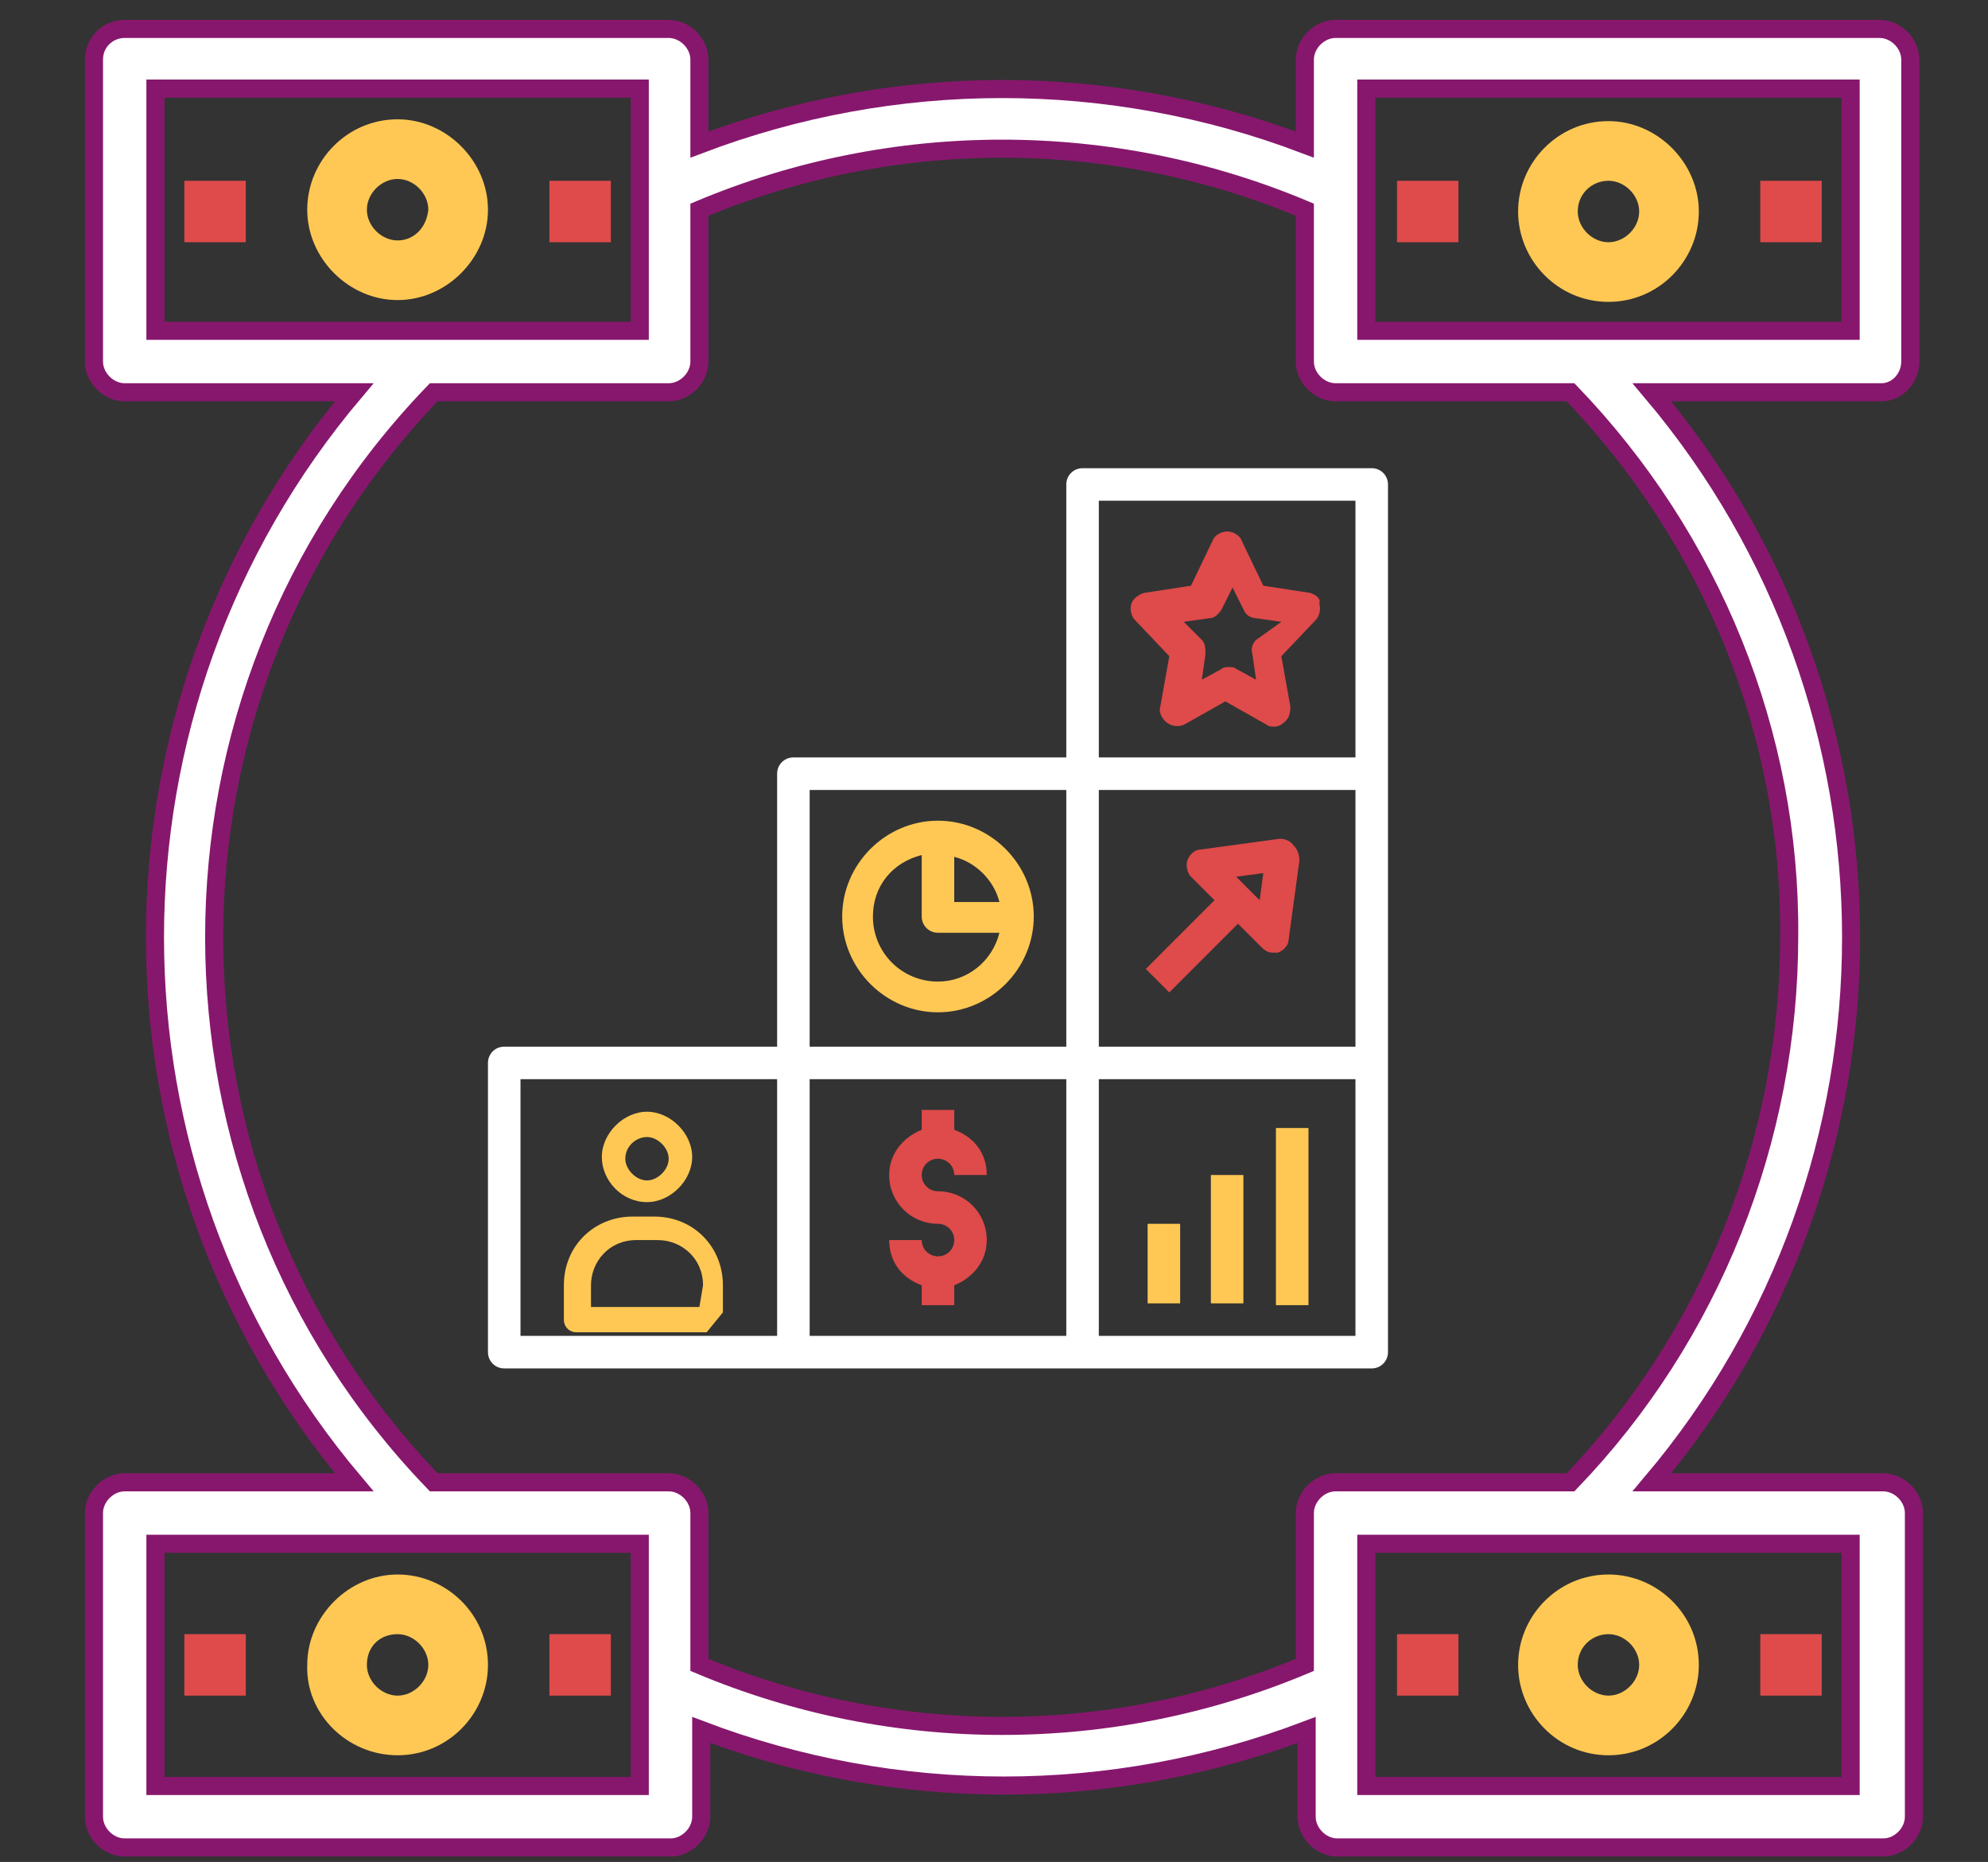<?xml version="1.0" encoding="utf-8"?>
<!-- Generator: Adobe Illustrator 24.2.1, SVG Export Plug-In . SVG Version: 6.00 Build 0)  -->
<svg version="1.1" id="Layer_1" xmlns="http://www.w3.org/2000/svg" xmlns:xlink="http://www.w3.org/1999/xlink" x="0px" y="0px"
	 viewBox="0 0 110 103" style="enable-background:new 0 0 110 103;" xml:space="preserve">
<rect x="0" y="0" width="110" height="103" fill="#333333" stroke="none"/>
<style type="text/css">
	.st0{fill:#FFFFFF;stroke:#87176D;stroke-miterlimit:10;}
	.st1{fill:#FFC854;}
	.st2{fill:#DF4A4A;}
	.st3{fill:#FFFFFF;}
</style>
<path class="st0" d="M105.7,20V3.3c0-0.9-0.8-1.7-1.7-1.7H73.9c-0.9,0-1.7,0.8-1.7,1.7V8C61.4,3.9,49.5,3.9,38.7,8V3.3
	c0-0.9-0.8-1.7-1.7-1.7H6.9C6,1.6,5.2,2.3,5.2,3.3V20c0,0.9,0.8,1.7,1.7,1.7h12.7C4.9,39.1,4.9,64.6,19.6,82H6.9
	c-0.9,0-1.7,0.8-1.7,1.7v16.8c0,0.9,0.8,1.7,1.7,1.7h30.2c0.9,0,1.7-0.8,1.7-1.7v-4.8c10.8,4.1,22.7,4.1,33.5,0v4.8
	c0,0.9,0.8,1.7,1.7,1.7h30.2c0.9,0,1.7-0.8,1.7-1.7V83.7c0-0.9-0.8-1.7-1.7-1.7H91.4c14.7-17.4,14.7-42.9,0-60.3h12.7
	C105,21.7,105.7,20.9,105.7,20z M8.6,4.9h26.8v13.4H8.6V4.9z M35.4,98.8H8.6V85.4h26.8V98.8z M102.4,98.8H75.6V85.4h26.8V98.8z
	 M99,51.8c0,11.2-4.3,22.1-12.1,30.2h-13c-0.9,0-1.7,0.8-1.7,1.7v8.4c-10.7,4.5-22.8,4.5-33.5,0v-8.4c0-0.9-0.8-1.7-1.7-1.7h-13
	c-16.2-16.8-16.2-43.5,0-60.3h13c0.9,0,1.7-0.8,1.7-1.7v-8.4c10.7-4.5,22.8-4.5,33.5,0V20c0,0.9,0.8,1.7,1.7,1.7h13
	C94.7,29.8,99.1,40.6,99,51.8z M102.4,18.3H75.6V4.9h26.8V18.3z"/>
<path class="st1" d="M89,16.7c2.8,0,5-2.3,5-5s-2.3-5-5-5c-2.8,0-5,2.3-5,5S86.2,16.7,89,16.7z M89,10c0.9,0,1.7,0.8,1.7,1.7
	c0,0.9-0.8,1.7-1.7,1.7c-0.9,0-1.7-0.8-1.7-1.7C87.3,10.7,88.1,10,89,10z"/>
<rect x="97.4" y="10" class="st2" width="3.4" height="3.4"/>
<rect x="77.3" y="10" class="st2" width="3.4" height="3.4"/>
<path class="st1" d="M22,6.6c-2.8,0-5,2.3-5,5s2.3,5,5,5s5-2.3,5-5S24.7,6.6,22,6.6z M22,13.3c-0.9,0-1.7-0.8-1.7-1.7
	c0-0.9,0.8-1.7,1.7-1.7s1.7,0.8,1.7,1.7C23.6,12.6,22.9,13.3,22,13.3z"/>
<rect x="10.2" y="10" class="st2" width="3.4" height="3.4"/>
<rect x="30.4" y="10" class="st2" width="3.4" height="3.4"/>
<path class="st1" d="M89,97.1c2.8,0,5-2.3,5-5c0-2.8-2.3-5-5-5c-2.8,0-5,2.3-5,5C84,94.8,86.2,97.1,89,97.1z M89,90.4
	c0.9,0,1.7,0.8,1.7,1.7c0,0.9-0.8,1.7-1.7,1.7c-0.9,0-1.7-0.8-1.7-1.7C87.3,91.1,88.1,90.4,89,90.4z"/>
<rect x="97.4" y="90.4" class="st2" width="3.4" height="3.4"/>
<rect x="77.3" y="90.4" class="st2" width="3.4" height="3.4"/>
<path class="st1" d="M22,97.1c2.8,0,5-2.3,5-5c0-2.8-2.3-5-5-5s-5,2.3-5,5C16.9,94.8,19.2,97.1,22,97.1z M22,90.4
	c0.9,0,1.7,0.8,1.7,1.7c0,0.9-0.8,1.7-1.7,1.7s-1.7-0.8-1.7-1.7C20.3,91.1,21,90.4,22,90.4z"/>
<rect x="10.2" y="90.4" class="st2" width="3.4" height="3.4"/>
<rect x="30.4" y="90.4" class="st2" width="3.4" height="3.4"/>
<path class="st3" d="M75.9,25.9h-16c-0.5,0-0.9,0.4-0.9,0.9v15.1H43.9c-0.5,0-0.9,0.4-0.9,0.9v15.1H27.9c-0.5,0-0.9,0.4-0.9,0.9v16
	c0,0.5,0.4,0.9,0.9,0.9h48c0.5,0,0.9-0.4,0.9-0.9v-48C76.8,26.3,76.4,25.9,75.9,25.9z M28.8,73.9V59.7H43v14.2 M59,73.9H44.8V59.7
	H59V73.9z M59,57.9H44.8V43.7H59V57.9z M75,73.9H60.8V59.7H75V73.9z M75,57.9H60.8V43.7H75V57.9z M75,41.9H60.8V27.7H75V41.9z"/>
<path class="st2" d="M72.5,32.8l-2.6-0.4l-1.2-2.5c-0.1-0.3-0.5-0.5-0.8-0.5c-0.3,0-0.7,0.2-0.8,0.5l-1.2,2.5l-2.6,0.4
	c-0.3,0.1-0.6,0.3-0.7,0.6c-0.1,0.3,0,0.7,0.2,0.9l1.9,2l-0.5,2.8c-0.1,0.3,0.1,0.7,0.4,0.9c0.3,0.2,0.6,0.2,0.9,0.1l2.3-1.3
	l2.3,1.3c0.1,0.1,0.3,0.1,0.4,0.1c0.2,0,0.4-0.1,0.5-0.2c0.3-0.2,0.4-0.5,0.4-0.9l-0.5-2.8l1.9-2c0.2-0.2,0.3-0.6,0.2-0.9
	C73.1,33.1,72.8,32.9,72.5,32.8z M69.5,35.4c-0.2,0.2-0.3,0.5-0.2,0.8l0.2,1.4l-1.1-0.6c-0.1-0.1-0.3-0.1-0.4-0.1
	c-0.1,0-0.3,0-0.4,0.1l-1.1,0.6l0.2-1.4c0-0.3,0-0.6-0.2-0.8l-1-1l1.4-0.2c0.3,0,0.5-0.2,0.7-0.5l0.6-1.2l0.6,1.2
	c0.1,0.3,0.4,0.5,0.7,0.5l1.4,0.2L69.5,35.4z"/>
<path class="st1" d="M51.9,45.4c-2.9,0-5.3,2.4-5.3,5.3c0,2.9,2.4,5.3,5.3,5.3c2.9,0,5.3-2.4,5.3-5.3C57.2,47.8,54.8,45.4,51.9,45.4
	z M55.3,49.9h-2.5v-2.5C54,47.7,55,48.7,55.3,49.9z M51.9,54.3c-2,0-3.6-1.6-3.6-3.6c0-1.7,1.1-3,2.7-3.4v3.4c0,0.5,0.4,0.9,0.9,0.9
	h3.4C54.9,53.2,53.5,54.3,51.9,54.3z"/>
<path class="st2" d="M51.9,64.1c0.5,0,0.9,0.4,0.9,0.9h1.8c0-1.2-0.7-2.1-1.8-2.5v-1.1H51v1.1c-1,0.4-1.8,1.3-1.8,2.5
	c0,1.5,1.2,2.7,2.7,2.7c0.5,0,0.9,0.4,0.9,0.9s-0.4,0.9-0.9,0.9c-0.5,0-0.9-0.4-0.9-0.9h-1.8c0,1.2,0.7,2.1,1.8,2.5v1.1h1.8v-1.1
	c1-0.4,1.8-1.3,1.8-2.5c0-1.5-1.2-2.7-2.7-2.7c-0.5,0-0.9-0.4-0.9-0.9C51,64.5,51.4,64.1,51.9,64.1z"/>
<path class="st2" d="M70.8,46.4l-4.4,0.6c-0.3,0-0.6,0.3-0.7,0.6c-0.1,0.3,0,0.7,0.2,0.9l1.3,1.3l-3.8,3.8l1.3,1.3l3.8-3.8l1.3,1.3
	c0.2,0.2,0.4,0.3,0.6,0.3c0.1,0,0.2,0,0.3,0c0.3-0.1,0.6-0.4,0.6-0.7l0.6-4.4c0-0.3-0.1-0.6-0.3-0.8C71.4,46.5,71.1,46.4,70.8,46.4z
	 M69.7,49.8l-1.3-1.3l1.5-0.2L69.7,49.8z"/>
<rect x="63.5" y="67.7" class="st1" width="1.8" height="4.4"/>
<rect x="67" y="65" class="st1" width="1.8" height="7.1"/>
<rect x="70.6" y="62.4" class="st1" width="1.8" height="9.8"/>
<path class="st1" d="M35.8,66.5c1.3,0,2.5-1.2,2.5-2.5s-1.2-2.5-2.5-2.5c-1.3,0-2.5,1.2-2.5,2.5S34.4,66.5,35.8,66.5z M35.8,62.9
	c0.6,0,1.2,0.6,1.2,1.2c0,0.6-0.6,1.2-1.2,1.2c-0.6,0-1.2-0.6-1.2-1.2C34.6,63.4,35.2,62.9,35.8,62.9z"/>
<path class="st1" d="M40,72.6v-1.5c0-2.1-1.6-3.8-3.8-3.8H35c-2.1,0-3.8,1.6-3.8,3.8V73c0,0.4,0.3,0.7,0.7,0.7h7.2 M38.7,72.3h-6
	v-1.2c0-1.3,1-2.5,2.5-2.5h1.2c1.3,0,2.5,1,2.5,2.5L38.7,72.3L38.7,72.3z"/>
</svg>
